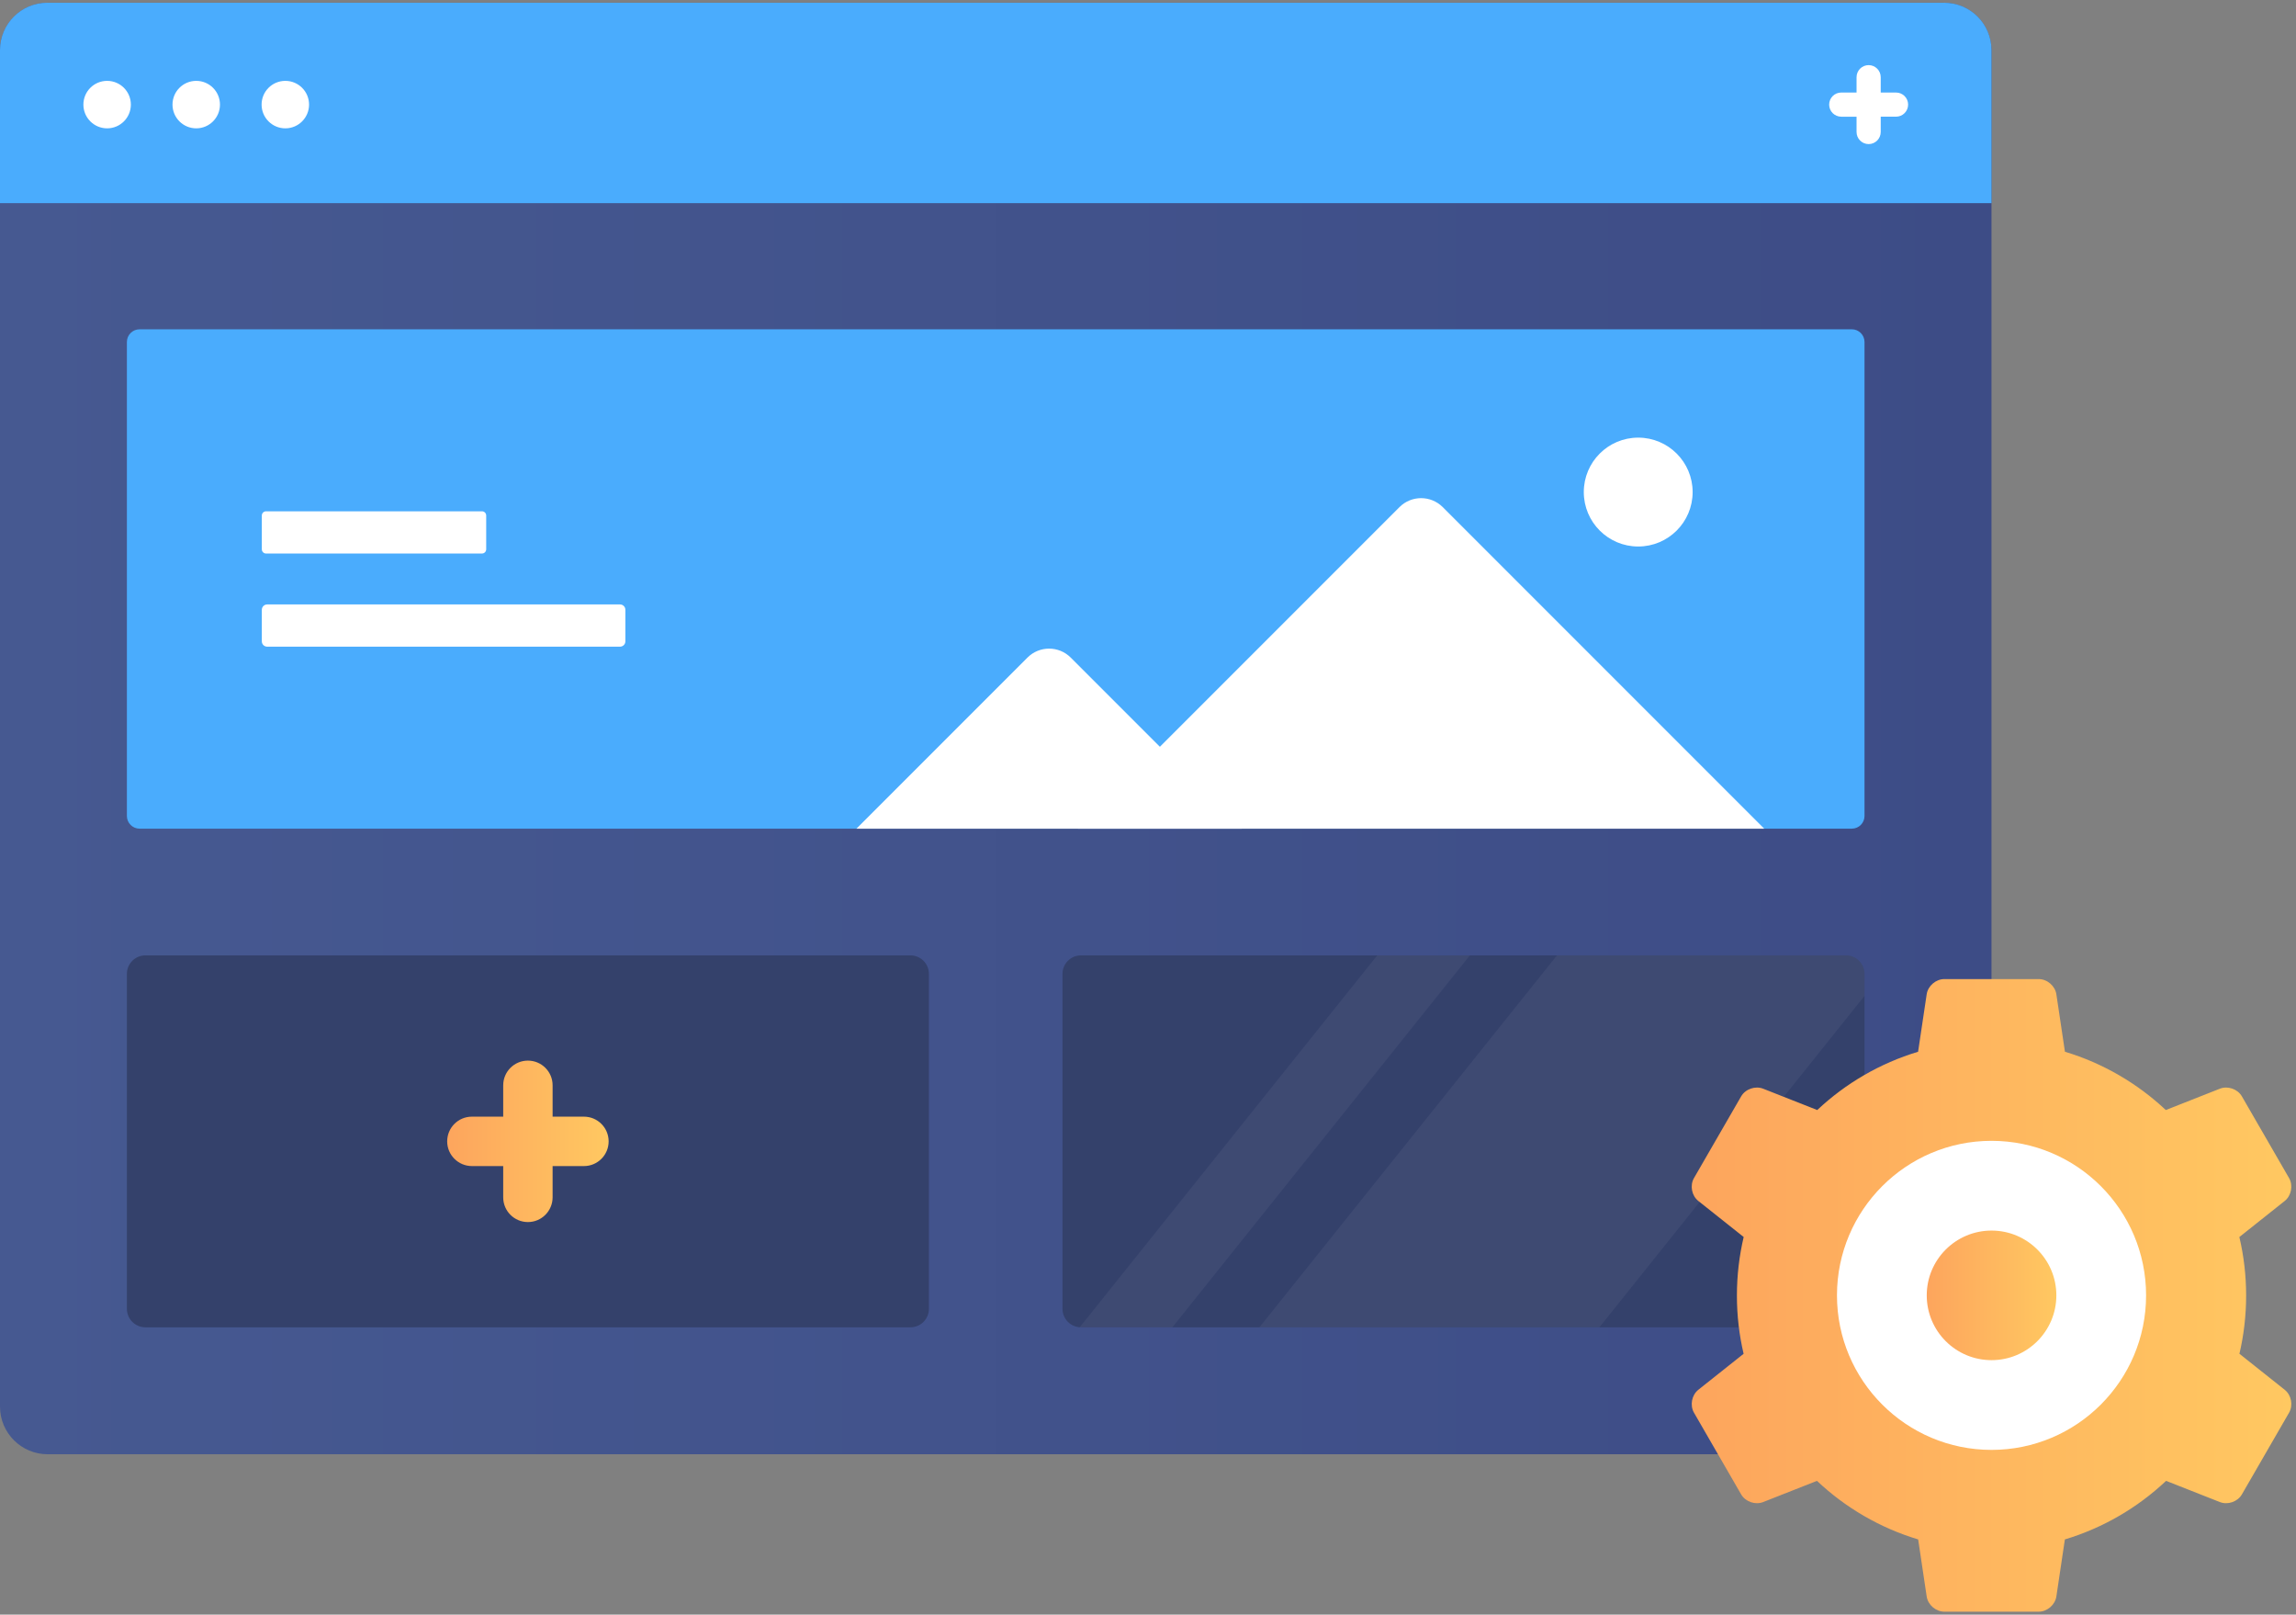 <?xml version="1.0" encoding="UTF-8"?> <!-- Generator: Adobe Illustrator 23.0.3, SVG Export Plug-In . SVG Version: 6.00 Build 0) --> <svg xmlns="http://www.w3.org/2000/svg" xmlns:xlink="http://www.w3.org/1999/xlink" id="Слой_1" x="0px" y="0px" viewBox="0 0 128.468 90.317" style="enable-background:new 0 0 128.468 90.317;" xml:space="preserve"><rect x="0" y="0" width="128.468" height="90.317" fill="#808080" stroke="none"/> <style type="text/css"> .st0{fill:url(#SVGID_1_);} .st1{fill:#4AACFD;} .st2{fill:#FFFFFF;} .st3{fill:#34416B;} .st4{clip-path:url(#SVGID_3_);} .st5{fill:url(#SVGID_4_);} .st6{fill:none;} .st7{clip-path:url(#SVGID_6_);} .st8{opacity:0.05;fill:#FFFFFF;} .st9{fill:url(#SVGID_7_);} .st10{fill:url(#SVGID_8_);} </style> <g> <linearGradient id="SVGID_1_" gradientUnits="userSpaceOnUse" x1="0" y1="40.749" x2="111.43" y2="40.749"> <stop offset="0" style="stop-color:#465991"></stop> <stop offset="1" style="stop-color:#3D4C86"></stop> </linearGradient> <path class="st0" d="M111.43,2.818v75.863c0,1.472-1.194,2.666-2.666,2.666H2.666 C1.194,81.347,0,80.153,0,78.681V2.818c0-1.472,1.194-2.666,2.666-2.666h106.099 C110.237,0.152,111.43,1.346,111.43,2.818z"></path> <path class="st1" d="M111.43,2.803v8.562H0V2.801c0-1.463,1.186-2.648,2.648-2.648 h106.132C110.244,0.152,111.43,1.339,111.43,2.803z"></path> <g> <g> <g> <circle class="st2" cx="5.994" cy="5.851" r="1.328"></circle> <circle class="st2" cx="10.98" cy="5.851" r="1.328"></circle> <circle class="st2" cx="15.965" cy="5.851" r="1.328"></circle> </g> <path class="st2" d="M106.089,5.176h-0.857V4.319c0-0.374-0.303-0.676-0.676-0.676 c-0.374,0-0.676,0.303-0.676,0.676v0.857h-0.857 c-0.374,0-0.676,0.303-0.676,0.676c0,0.373,0.303,0.674,0.676,0.676h0.857 v0.856c0,0.374,0.303,0.676,0.676,0.676c0.373,0,0.674-0.302,0.676-0.675V6.527 h0.857c0.374,0,0.676-0.303,0.676-0.676 C106.765,5.478,106.462,5.176,106.089,5.176z"></path> </g> </g> <path class="st3" d="M103.29,74.246H60.485c-0.572,0-1.036-0.464-1.036-1.036v-18.733 c0-0.572,0.464-1.036,1.036-1.036h42.804c0.572,0,1.036,0.464,1.036,1.036v18.733 C104.326,73.782,103.862,74.246,103.29,74.246z"></path> <g> <path class="st1" d="M103.615,46.353H7.81c-0.392,0-0.71-0.318-0.71-0.71V19.13 c0-0.392,0.318-0.71,0.71-0.71h95.805c0.392,0,0.71,0.318,0.71,0.71v26.512 C104.326,46.035,104.008,46.353,103.615,46.353z"></path> <g> <defs> <path id="SVGID_2_" d="M103.615,46.353H7.81c-0.392,0-0.71-0.318-0.71-0.71V19.13 c0-0.392,0.318-0.71,0.71-0.71h95.805c0.392,0,0.71,0.318,0.71,0.71v26.512 C104.326,46.035,104.008,46.353,103.615,46.353z"></path> </defs> <clipPath id="SVGID_3_"> <use xlink:href="#SVGID_2_" style="overflow:visible;"></use> </clipPath> <g class="st4"> <path class="st2" d="M99.551,47.192L80.725,28.366c-0.668-0.668-1.752-0.668-2.42,0 L59.479,47.192H99.551z"></path> <path class="st2" d="M70.318,47.192L59.91,36.783c-0.668-0.668-1.752-0.668-2.42,0 L47.082,47.192H70.318z"></path> <circle class="st2" cx="91.663" cy="27.525" r="3.045"></circle> </g> </g> <g> <path class="st2" d="M26.969,30.962H14.885c-0.13,0-0.235-0.105-0.235-0.235v-1.891 c0-0.13,0.105-0.235,0.235-0.235h12.084c0.13,0,0.235,0.105,0.235,0.235 v1.891C27.204,30.857,27.099,30.962,26.969,30.962z"></path> <path class="st2" d="M34.693,36.173h-19.744c-0.165,0-0.299-0.134-0.299-0.299V34.11 c0-0.165,0.134-0.299,0.299-0.299h19.744c0.165,0,0.299,0.134,0.299,0.299v1.763 C34.992,36.039,34.858,36.173,34.693,36.173z"></path> </g> </g> <g> <path class="st3" d="M50.941,74.246H8.136c-0.572,0-1.036-0.464-1.036-1.036v-18.733 c0-0.572,0.464-1.036,1.036-1.036h42.804c0.572,0,1.036,0.464,1.036,1.036v18.733 C51.977,73.782,51.513,74.246,50.941,74.246z"></path> <linearGradient id="SVGID_4_" gradientUnits="userSpaceOnUse" x1="25.022" y1="63.843" x2="34.054" y2="63.843"> <stop offset="0" style="stop-color:#FDA55D"></stop> <stop offset="1" style="stop-color:#FFC861"></stop> </linearGradient> <path class="st5" d="M32.673,62.463h-1.753v-1.753c0-0.765-0.619-1.382-1.382-1.382 c-0.765,0-1.382,0.619-1.382,1.382v1.753h-1.753c-0.765,0-1.382,0.619-1.382,1.382 c0,0.762,0.619,1.379,1.382,1.382h1.753v1.75c0,0.765,0.619,1.382,1.382,1.382 c0.762,0,1.379-0.617,1.382-1.379v-1.753h1.753c0.765,0,1.382-0.62,1.382-1.382 C34.054,63.08,33.435,62.463,32.673,62.463z"></path> </g> <path class="st6" d="M103.29,74.246H60.485c-0.572,0-1.036-0.464-1.036-1.036v-18.733 c0-0.572,0.464-1.036,1.036-1.036h42.804c0.572,0,1.036,0.464,1.036,1.036v18.733 C104.326,73.782,103.862,74.246,103.29,74.246z"></path> <g> <defs> <path id="SVGID_5_" d="M103.29,74.246H60.485c-0.572,0-1.036-0.464-1.036-1.036v-18.733 c0-0.572,0.464-1.036,1.036-1.036h42.804c0.572,0,1.036,0.464,1.036,1.036v18.733 C104.326,73.782,103.862,74.246,103.29,74.246z"></path> </defs> <clipPath id="SVGID_6_"> <use xlink:href="#SVGID_5_" style="overflow:visible;"></use> </clipPath> <g class="st7"> <rect x="32.537" y="46.815" transform="matrix(0.625 -0.781 0.781 0.625 -6.342 95.279)" class="st8" width="126.882" height="14.848"></rect> <rect x="22.191" y="43.934" transform="matrix(0.625 -0.781 0.781 0.625 -3.758 84.095)" class="st8" width="126.882" height="4.049"></rect> </g> </g> <g> <linearGradient id="SVGID_7_" gradientUnits="userSpaceOnUse" x1="94.657" y1="72.459" x2="128.208" y2="72.459"> <stop offset="0" style="stop-color:#FDA55D"></stop> <stop offset="1" style="stop-color:#FFC861"></stop> </linearGradient> <path class="st9" d="M97.56,75.727l-2.533,2.013 c-0.372,0.296-0.481,0.87-0.244,1.282l2.639,4.569 c0.238,0.412,0.79,0.604,1.232,0.43l3.01-1.186 c1.588,1.496,3.52,2.632,5.663,3.276l0.476,3.19 c0.07,0.47,0.513,0.852,0.989,0.852h5.279c0.476,0,0.919-0.382,0.989-0.852 l0.476-3.19c2.144-0.644,4.075-1.78,5.663-3.276l3.01,1.186 c0.442,0.174,0.995-0.018,1.232-0.43l2.639-4.569 c0.238-0.412,0.129-0.986-0.244-1.282l-2.533-2.013 c0.245-1.046,0.375-2.136,0.375-3.257c0-1.127-0.131-2.223-0.379-3.275 l2.537-2.016c0.372-0.295,0.481-0.87,0.244-1.281l-2.639-4.569 c-0.238-0.412-0.79-0.604-1.232-0.43l-3.026,1.193 c-1.584-1.488-3.509-2.618-5.643-3.26l-0.48-3.213 c-0.07-0.47-0.513-0.852-0.989-0.852h-5.279c-0.476,0-0.919,0.382-0.989,0.852 l-0.48,3.213c-2.135,0.642-4.059,1.772-5.643,3.26l-3.026-1.193 c-0.442-0.174-0.995,0.018-1.232,0.43l-2.639,4.569 c-0.238,0.412-0.129,0.986,0.244,1.281l2.537,2.016 c-0.248,1.052-0.379,2.148-0.379,3.275 C97.185,73.591,97.314,74.681,97.56,75.727z"></path> <path class="st2" d="M102.784,72.459 c0-4.771,3.875-8.644,8.648-8.644c4.773,0,8.648,3.873,8.648,8.644 c0,4.771-3.875,8.644-8.648,8.644C106.66,81.103,102.784,77.23,102.784,72.459z"></path> <linearGradient id="SVGID_8_" gradientUnits="userSpaceOnUse" x1="107.807" y1="72.459" x2="115.058" y2="72.459"> <stop offset="0" style="stop-color:#FDA55D"></stop> <stop offset="1" style="stop-color:#FFC861"></stop> </linearGradient> <path class="st10" d="M107.807,72.459 c0-2,1.625-3.624,3.626-3.624c2.001,0,3.626,1.624,3.626,3.624 c0,2-1.625,3.624-3.626,3.624C109.431,76.084,107.807,74.46,107.807,72.459z"></path> </g> </g> </svg> 